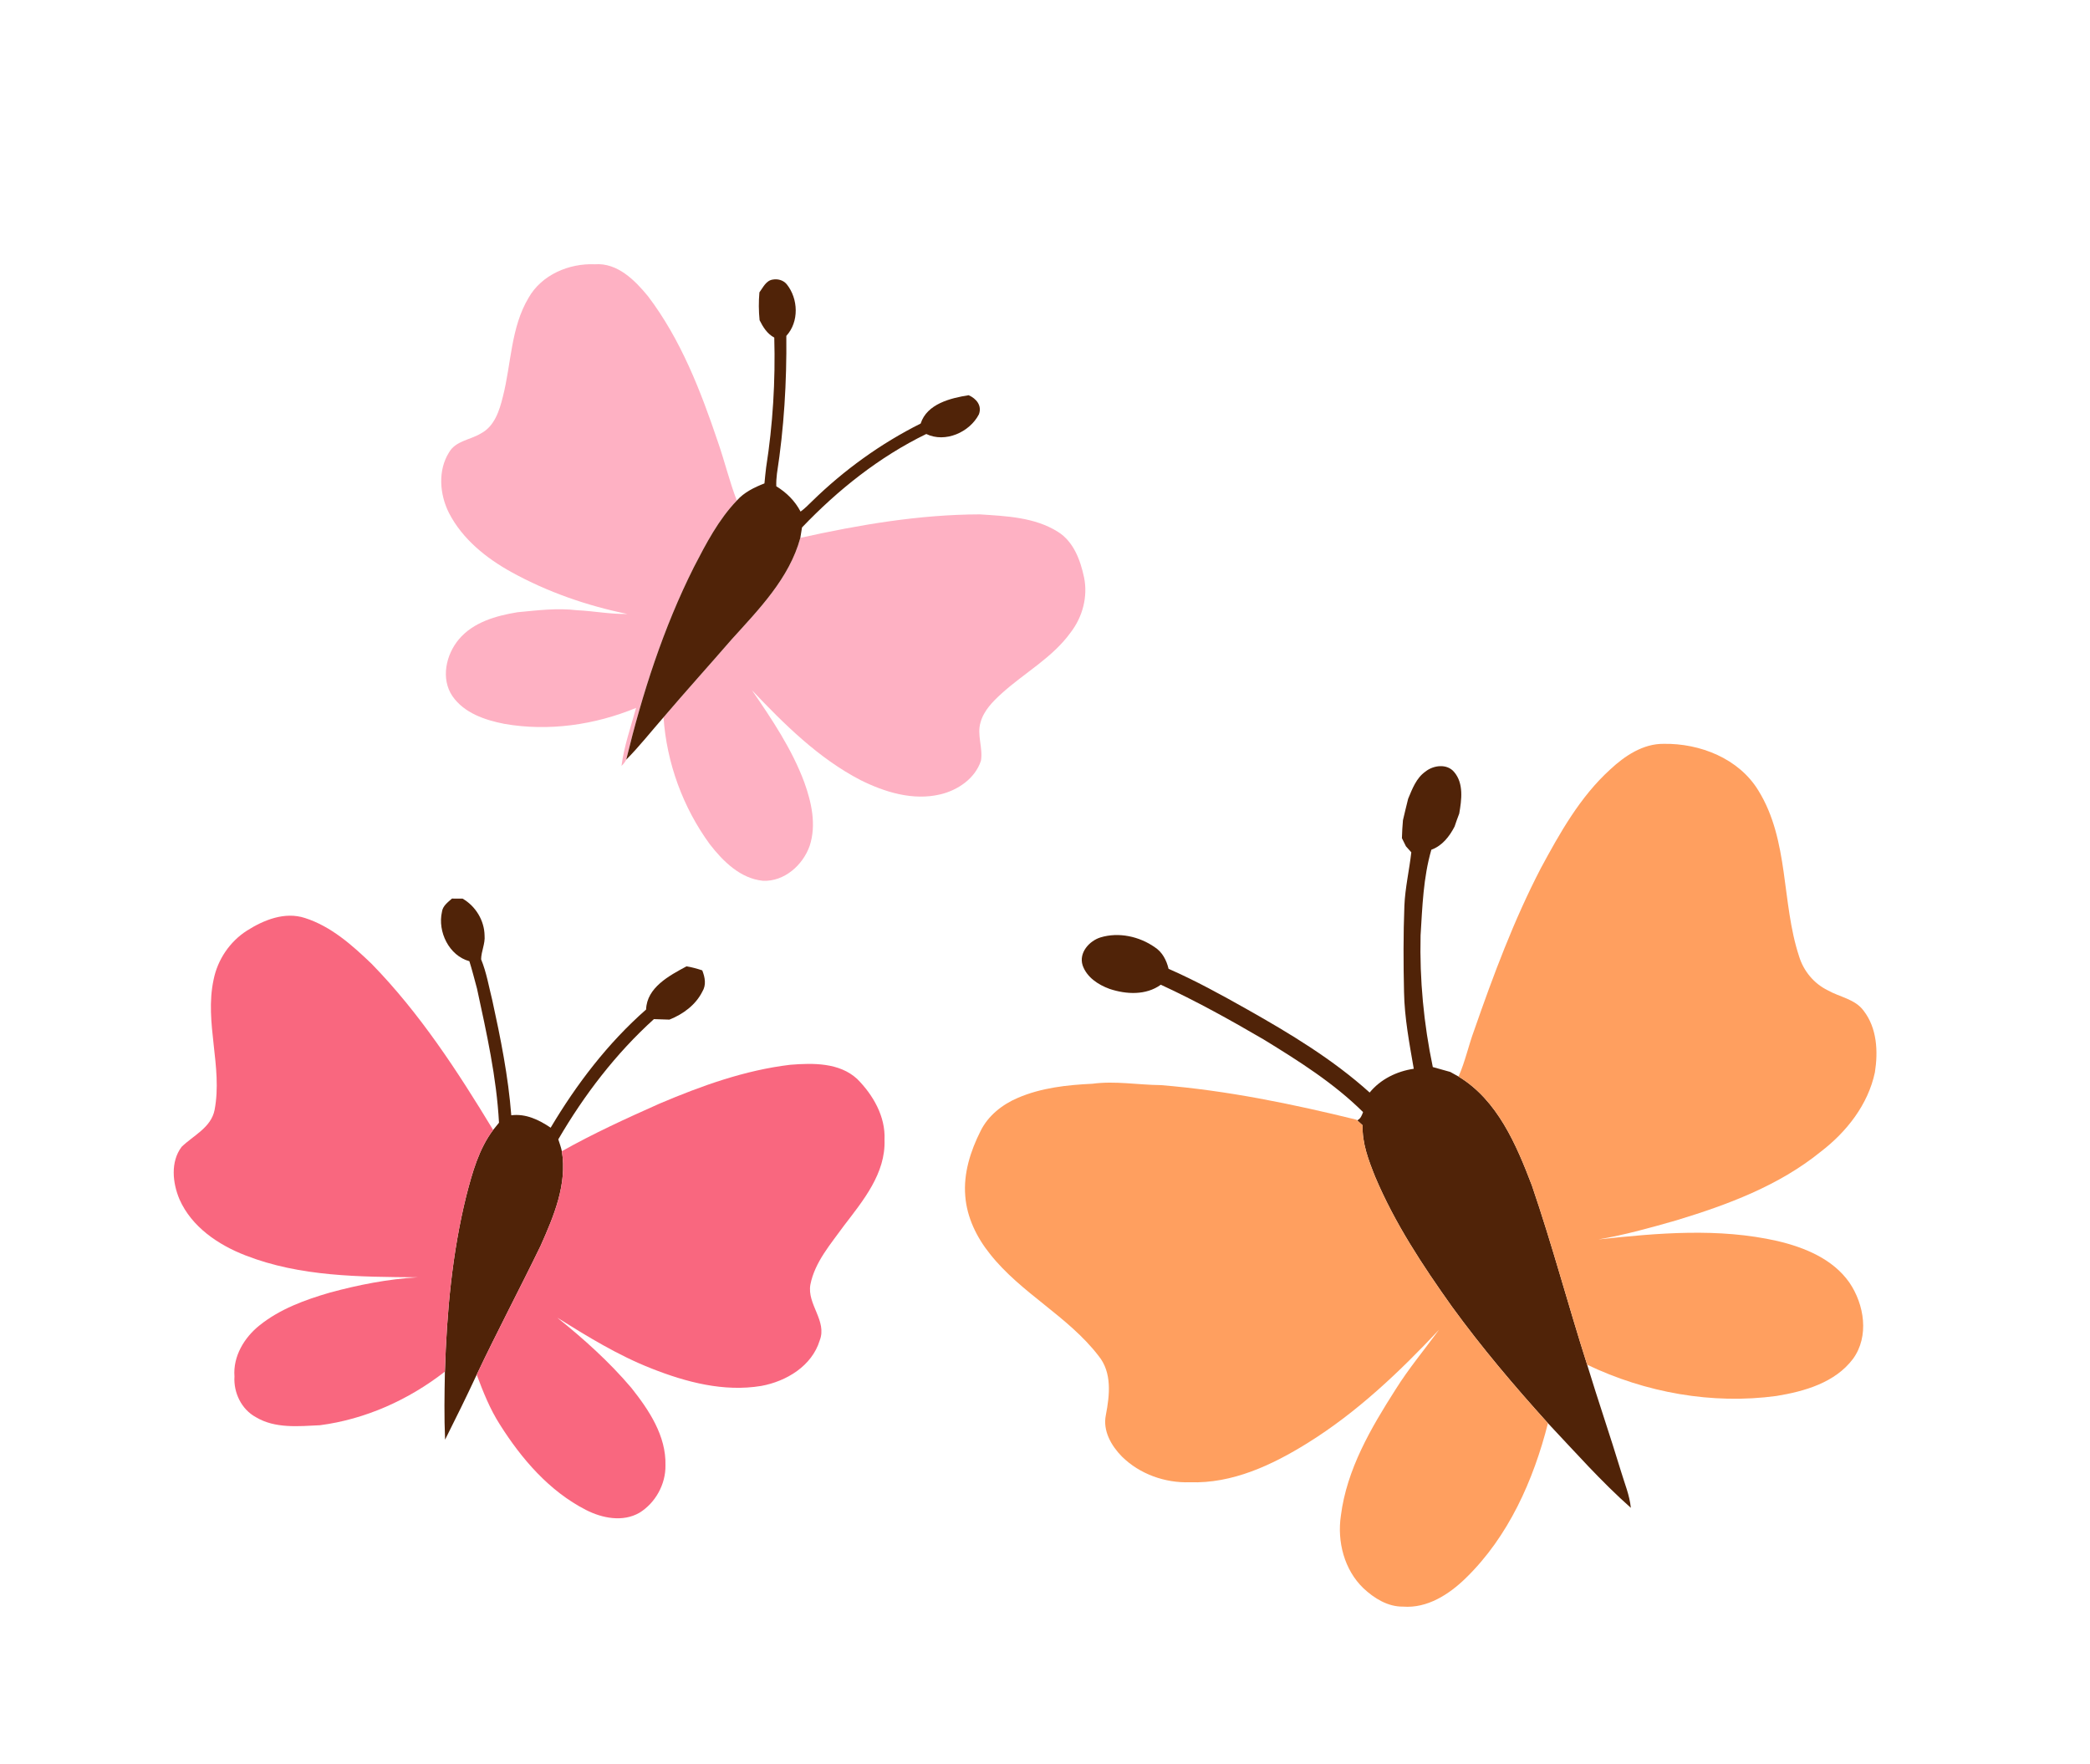 <svg height="596pt" viewBox="0 0 706 596" width="706pt" xmlns="http://www.w3.org/2000/svg"><path d="m178.54 100.61c4.42-7.8 13.68-11.72 22.4-11.34 7.63-.57 13.5 5.38 17.96 10.8 11.1 14.63 17.81 32 23.63 49.27 2.28 6.53 3.87 13.29 6.37 19.74-6.21 6.49-10.4 14.55-14.49 22.46-10.35 20.61-17.43 42.71-22.87 65.07-.39.8-.92 1.5-1.6 2.09.87-6.7 3.14-13.1 4.93-19.58-13.98 5.77-29.57 8.01-44.52 5.39-6.51-1.27-13.55-3.64-17.5-9.33-4.02-5.89-2.21-14.04 2.15-19.22 4.88-5.81 12.6-7.97 19.8-9.15 6.7-.64 13.46-1.49 20.19-.67 5.65.26 11.24 1.37 16.92 1.25-13.62-2.78-26.94-7.4-39.12-14.12-8.54-4.71-16.54-11.14-21.1-19.93-3.19-6.29-3.86-14.44.02-20.57 2.24-3.89 7.17-4.17 10.7-6.34 4.61-2.39 6.3-7.71 7.45-12.41 2.86-11.12 2.65-23.3 8.68-33.41z" fill="#feb1c3"/><path d="m270.35 181.68c19.91-4.41 40.15-7.88 60.6-7.93 8.98.59 18.57.95 26.42 5.9 5.29 3.3 7.58 9.55 8.82 15.37 1.35 6.49-.49 13.38-4.51 18.6-6.17 8.57-15.67 13.67-23.36 20.66-2.97 2.7-5.98 5.73-7.09 9.71-1.3 4.28.88 8.67.13 12.99-1.96 5.98-7.79 9.94-13.7 11.35-9.24 2.21-18.78-.73-27.04-4.85-14.2-7.4-25.7-18.83-36.62-30.34 6.77 9.86 13.54 19.91 17.72 31.2 2.43 6.75 4.09 14.31 1.8 21.34-2.27 6.54-8.62 12.2-15.82 11.84-7.63-.77-13.46-6.58-17.93-12.34-9.09-12.45-14.58-27.49-15.63-42.88 7.55-8.84 15.34-17.47 22.96-26.26 9.25-10.23 19.54-20.68 23.25-34.36z" fill="#feb1c3"/><g fill="#502308"><path d="m256.53 98.76c1.23-1.64 2.21-3.97 4.49-4.32 1.73-.31 3.58.19 4.73 1.57 3.94 4.9 4.23 12.7-.13 17.45.16 15.57-.78 31.16-3.17 46.55-.18 1.41-.26 2.83-.22 4.25 3.45 2.11 6.31 4.94 8.2 8.55 1.41-1.01 2.62-2.25 3.86-3.46 10.8-10.56 23.19-19.52 36.71-26.28 2.12-6.64 10.09-8.61 16.22-9.57 2.56 1.13 4.56 3.48 3.46 6.45-3.13 6.07-11.39 9.74-17.79 6.65-15.84 7.71-29.84 18.87-41.97 31.57-.14.88-.43 2.63-.57 3.51-3.71 13.68-14 24.13-23.25 34.36-7.62 8.79-15.41 17.42-22.96 26.26-4.19 4.78-8.13 9.79-12.6 14.31 5.44-22.36 12.52-44.46 22.87-65.07 4.09-7.91 8.28-15.97 14.49-22.46 2.48-2.8 5.9-4.45 9.33-5.79.17-1.8.35-3.61.57-5.4 2.27-14.49 3.16-29.21 2.75-43.86-2.39-1.26-3.79-3.53-4.96-5.86-.32-3.13-.34-6.28-.06-9.41z"/><path d="m481.5 260.64c2.71-2.18 7.3-2.77 9.71.14 3.3 3.88 2.51 9.4 1.72 14.03-.56 1.45-1.08 2.91-1.57 4.38-1.72 3.35-4.18 6.52-7.85 7.84-2.73 9.39-3.04 19.27-3.64 28.97-.35 14.91 1.07 29.84 4.13 44.44 1.96.56 3.92 1.12 5.9 1.65.7.39 2.09 1.16 2.79 1.55 13.16 7.98 19.51 22.98 24.77 36.76 6.85 19.99 12.25 40.45 18.68 60.59 3.67 12.05 7.77 23.96 11.43 36.01 1.21 4.08 2.91 8.05 3.33 12.33-10-8.85-18.85-18.88-28-28.58-11.39-12.6-22.39-25.57-32.38-39.31-9.89-13.88-19.37-28.22-26.01-43.98-2.21-5.53-4.42-11.28-4.22-17.35-.6-.57-1.22-1.12-1.83-1.67 1.15-.51 1.59-1.69 1.98-2.79-9.9-9.81-21.76-17.28-33.58-24.53-11.33-6.61-22.82-13-34.74-18.49-5.01 3.63-11.68 3.28-17.28 1.42-3.87-1.4-7.76-3.95-9.14-8.01-1.32-4.2 2.23-8.2 6.04-9.39 6.17-1.88 13.14-.34 18.36 3.32 2.55 1.65 3.95 4.39 4.64 7.28 9.14 4.01 17.89 8.82 26.58 13.72 14.51 8.19 28.93 16.88 41.35 28.08 3.68-4.52 9.2-7.19 14.9-8.03-1.48-8.6-3.14-17.23-3.29-25.98-.22-9.68-.25-19.37.12-29.04.25-6.1 1.66-12.06 2.34-18.1-.46-.51-1.37-1.53-1.82-2.04-.45-.92-.9-1.83-1.35-2.74.05-2.03.17-4.05.35-6.06.57-2.42 1.14-4.84 1.75-7.24 1.4-3.34 2.74-7.01 5.83-9.18z"/><path d="m149.29 308.02c.25-2.02 1.99-3.23 3.38-4.49.9.01 2.7.02 3.6.02 4.39 2.54 7.34 7.37 7.42 12.46.25 2.75-1.13 5.3-1.17 8.04 1.83 4.44 2.61 9.21 3.78 13.85 2.81 12.82 5.4 25.73 6.41 38.84 4.88-.64 9.38 1.53 13.3 4.19 8.77-14.74 19.32-28.57 32.24-39.92.25-7.46 7.87-11.47 13.66-14.59 1.8.29 3.57.79 5.31 1.36.92 2.35 1.43 4.91.02 7.2-2.25 4.49-6.52 7.62-11.11 9.44-1.75-.05-3.49-.12-5.24-.17-12.89 11.67-23.56 25.61-32.3 40.61.42 1.32.92 2.64 1.2 4.01 1.87 11.12-2.73 21.97-7.16 31.92-7.07 14.58-14.66 28.91-21.6 43.56-3.42 7.39-7.03 14.68-10.68 21.96-.34-7.66-.21-15.33-.06-23 .61-19.98 2.43-40.03 7.25-59.48 2.01-7.71 4.18-15.68 9.04-22.14.5-.61 1.49-1.84 1.98-2.45-.82-15.32-4.2-30.35-7.43-45.3-.45-1.6-.84-3.21-1.29-4.8-.41-1.49-.82-2.99-1.29-4.46-6.86-1.84-10.79-9.99-9.26-16.66z"/></g><path d="m543.92 259.92c4.92-4.59 11.08-8.73 18.07-8.66 12.27-.2 25.37 4.94 31.97 15.74 10.46 16.88 7.74 37.74 13.77 56.05 1.51 4.95 5.02 9.2 9.69 11.47 4.03 2.3 9.24 2.94 12.13 6.92 4.52 5.85 4.9 13.74 3.79 20.78-2.3 10.91-9.59 20.16-18.3 26.82-14.16 11.49-31.53 17.95-48.78 23.18-8.69 2.49-17.41 4.93-26.32 6.45 20.05-2.17 40.63-3.99 60.51.54 9.16 2.16 18.7 6.06 24.28 14.04 5.04 7.41 6.76 18.14 1.21 25.76-6.04 8.04-16.36 10.98-25.84 12.53-21.74 2.95-44.23-1.12-63.96-10.55-6.43-20.14-11.83-40.6-18.68-60.59-5.26-13.78-11.61-28.78-24.77-36.76 2.26-5.04 3.37-10.5 5.3-15.67 6.47-18.59 13.38-37.11 22.45-54.6 6.47-11.99 13.28-24.18 23.48-33.45z" fill="#ff9f5f"/><path d="m343.78 370.87c7.94-3.44 16.67-4.38 25.24-4.79 7.68-1.03 15.36.39 23.05.46 22.36 1.8 44.4 6.35 66.17 11.69l.22.21c.61.55 1.23 1.1 1.83 1.67-.2 6.07 2.01 11.82 4.22 17.35 6.64 15.76 16.12 30.1 26.01 43.98 9.99 13.74 20.99 26.71 32.38 39.31-4.89 19.27-13.35 38.32-27.79 52.35-5.62 5.48-12.99 10.24-21.16 9.6-5.13.08-9.75-2.8-13.37-6.19-6.49-6.21-8.94-15.8-7.63-24.53 1.98-15.63 10.12-29.54 18.45-42.59 4.42-7.07 9.77-13.47 14.69-20.19-13.39 14.27-27.76 27.93-44.46 38.29-11.89 7.39-25.37 13.72-39.69 13.2-8.39.3-16.98-2.76-22.98-8.7-3.58-3.65-6.49-8.7-5.4-13.99 1.28-6.66 2.16-14.34-2.45-19.98-10.31-13.43-26.22-21.16-36.7-34.45-4.48-5.58-7.79-12.33-8.34-19.55-.65-7.66 1.76-15.22 5.17-21.98 2.54-5.17 7.31-8.94 12.54-11.17z" fill="#ff9f5f"/><path d="m83.43 314.35c5.72-3.62 12.77-6.47 19.57-4.26 8.82 2.81 15.94 9.16 22.5 15.45 16.27 16.66 29.07 36.31 41.08 56.15-4.86 6.46-7.03 14.43-9.04 22.14-4.82 19.45-6.64 39.5-7.25 59.48-12.2 9.52-26.83 16.11-42.21 18.12-7.25.34-15.15 1.18-21.66-2.73-4.88-2.65-7.57-8.3-7.22-13.75-.52-6.78 3.3-13.13 8.45-17.24 6.89-5.54 15.35-8.63 23.74-11.07 9.7-2.64 19.62-4.58 29.66-5.18-19.51-.15-39.63-.18-58.09-7.38-9.22-3.56-18.22-9.63-22.33-18.95-2.34-5.54-3.1-12.66.71-17.73 3.98-3.88 9.97-6.48 11.15-12.5 2.76-14.6-3.49-29.39-.34-43.99 1.35-6.75 5.47-12.86 11.28-16.56z" fill="#f9677f"/><path d="m222.77 372.8c14.16-6.01 28.85-11.31 44.2-13.13 7.66-.61 16.54-.77 22.57 4.78 5.39 5.4 9.62 12.7 9.25 20.56.43 11.32-7.21 20.53-13.7 29.01-4.43 6.17-9.82 12.23-11.34 19.89-1.2 6.69 5.73 12.24 3.15 18.88-2.64 8.64-11.26 13.81-19.72 15.36-12.66 2.11-25.42-1.26-37.14-5.9-11.26-4.42-21.59-10.78-31.81-17.16 8.96 7.18 17.56 14.9 25 23.67 5.97 7.5 11.84 16.26 11.56 26.25.11 6.35-3.4 12.69-8.81 16-5.58 3.21-12.57 1.84-18.03-.96-12.41-6.34-21.77-17.25-29.1-28.86-3.35-5.24-5.66-11.03-7.82-16.84 6.94-14.65 14.53-28.98 21.6-43.56 4.43-9.95 9.03-20.8 7.16-31.92 10.66-6 21.81-11.1 32.98-16.07z" fill="#f9677f"/></svg>
